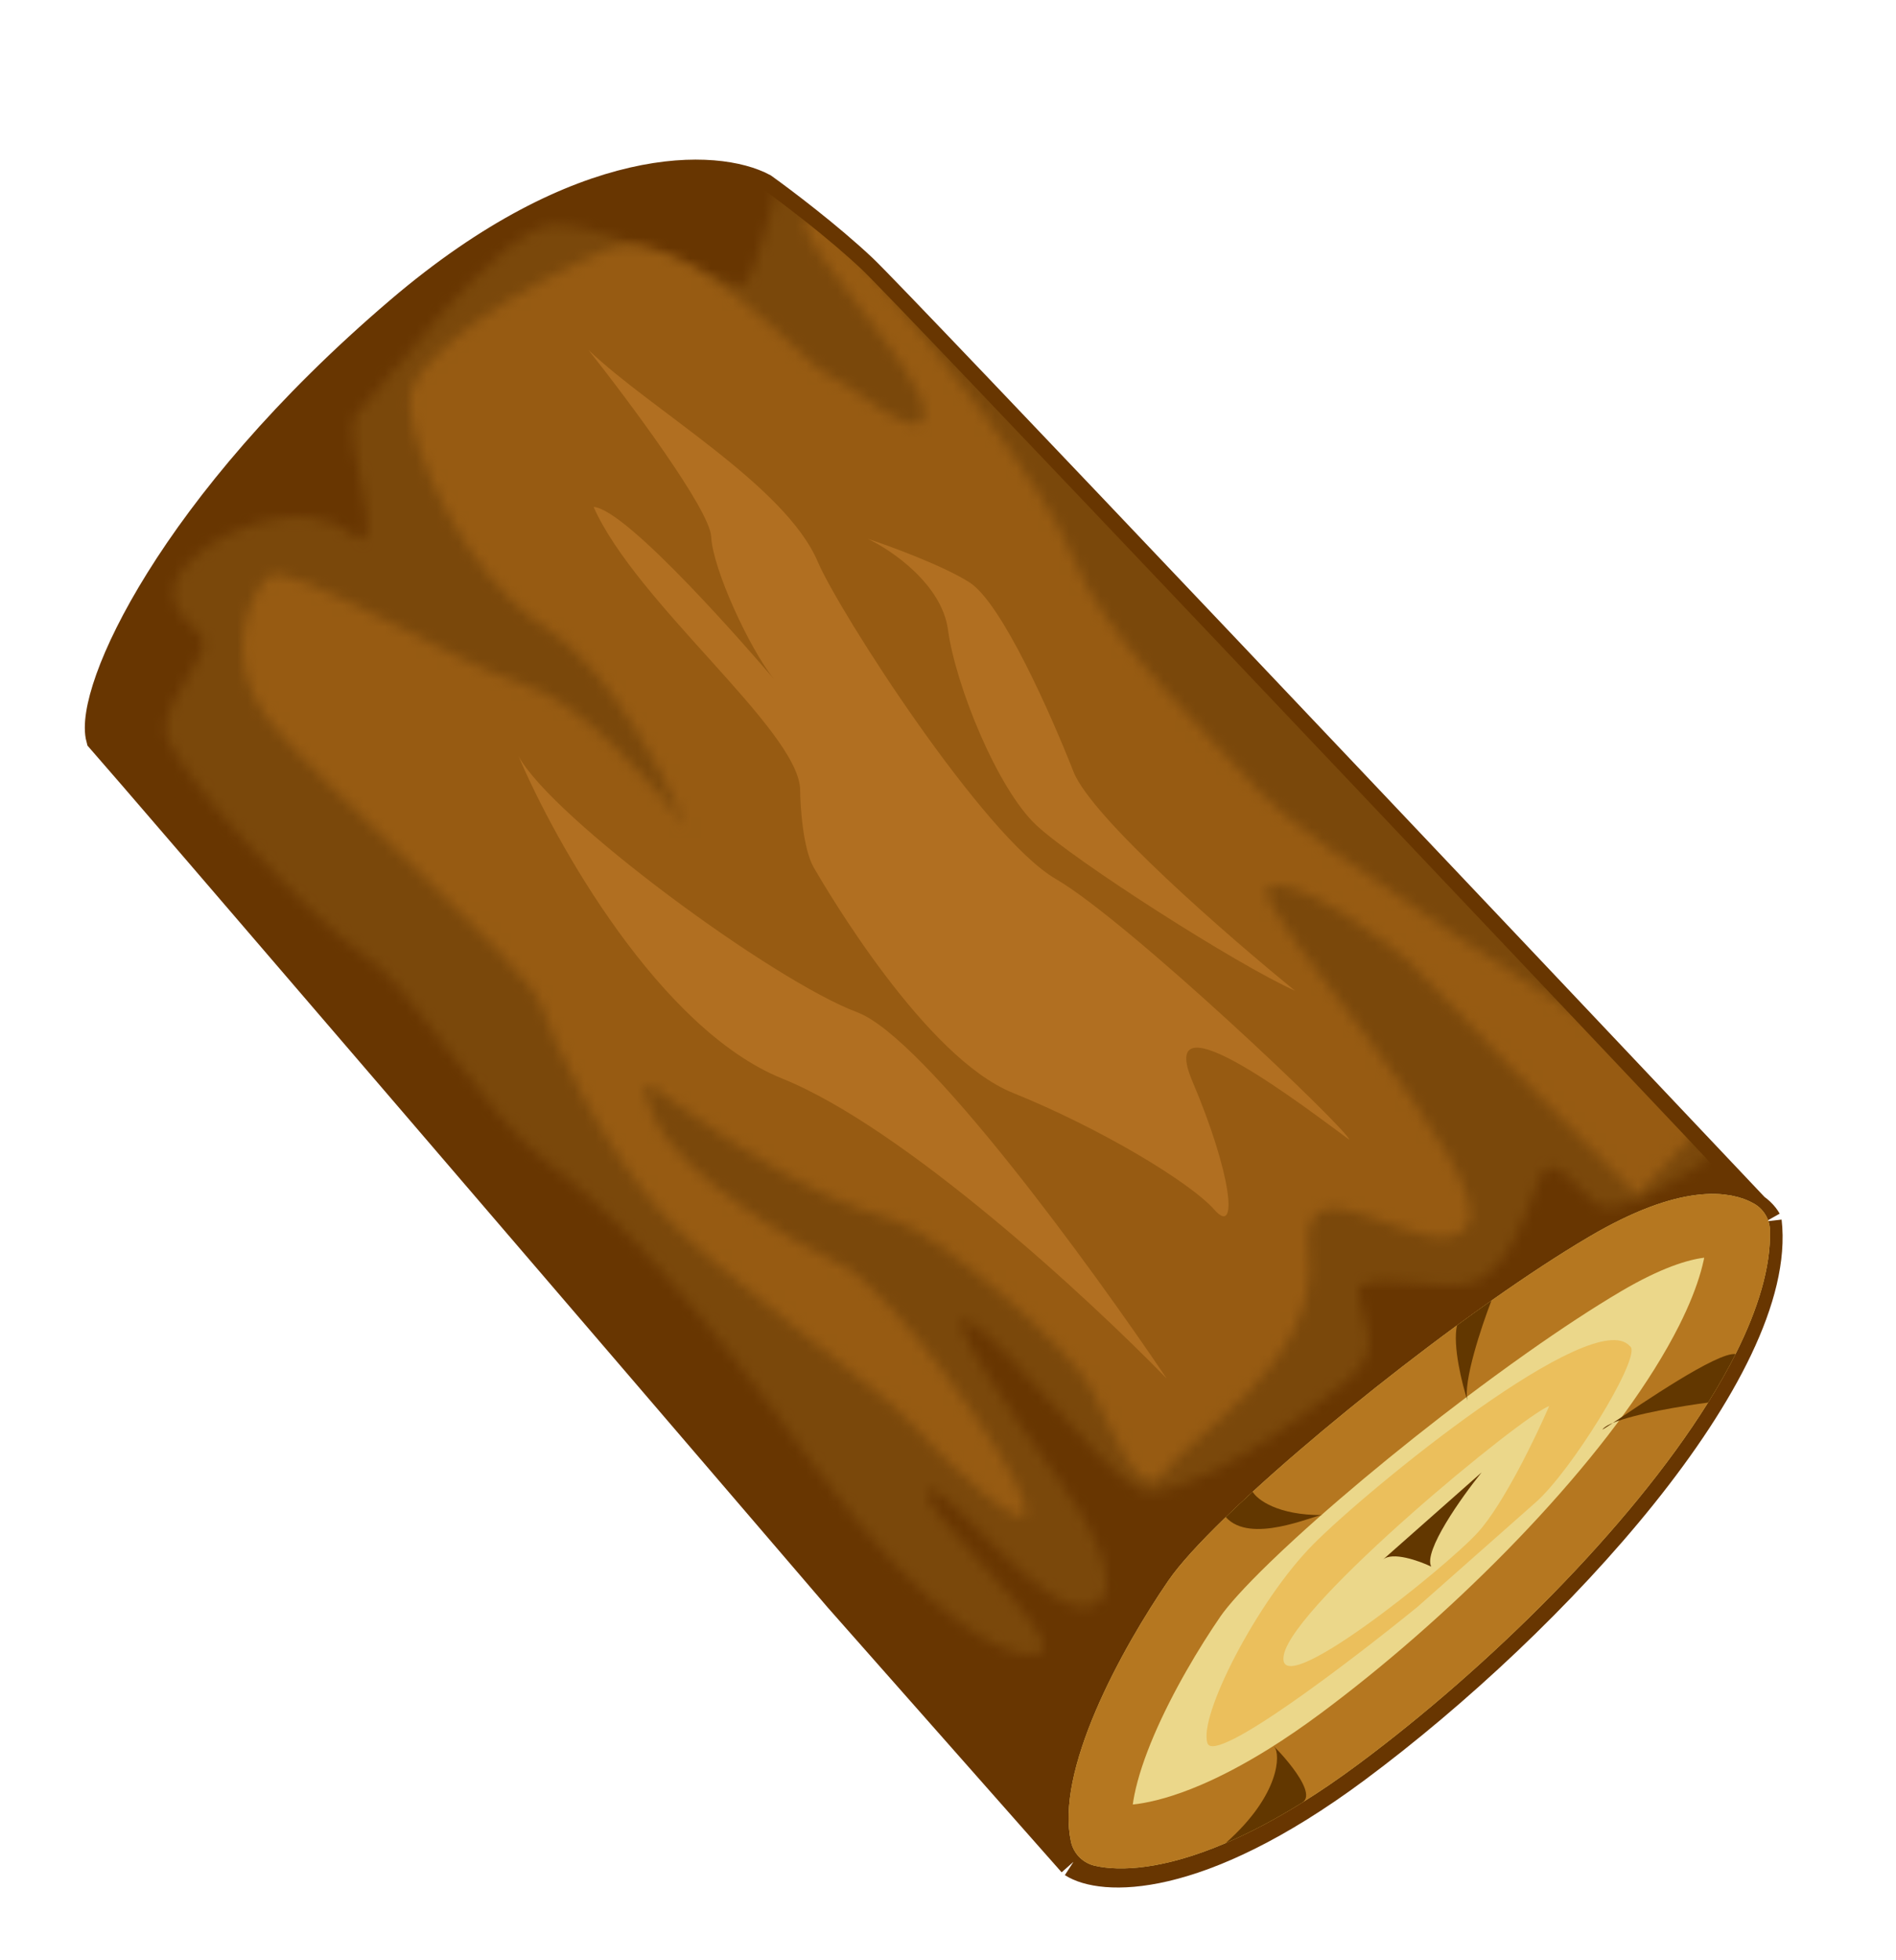 <?xml version="1.0" encoding="UTF-8"?> <svg xmlns="http://www.w3.org/2000/svg" width="180" height="186" viewBox="0 0 180 186" fill="none"><path d="M81.831 25.587C85.001 28.578 138.896 85.486 166.529 114.709C167.056 115.077 167.425 115.495 167.65 115.895C169.271 129.81 147.611 153.623 128.678 167.687C113.532 178.938 104.523 178.359 101.912 176.663L79.727 151.561C57.807 126.004 13.105 73.914 9.662 70.018C8.511 65.696 16.326 48.113 38.013 29.614C55.361 14.815 68.156 15.651 72.385 17.919C74.195 19.212 78.617 22.555 81.831 25.587Z" fill="#683601"></path><path d="M167.65 115.895C140.383 87.055 85.044 28.619 81.831 25.587C78.617 22.555 74.195 19.212 72.385 17.919C68.156 15.651 55.361 14.815 38.013 29.614C16.326 48.113 8.511 65.696 9.662 70.018C13.105 73.914 57.807 126.004 79.727 151.561L101.912 176.663M167.65 115.895C169.271 129.81 147.611 153.623 128.678 167.687C113.532 178.938 104.523 178.359 101.912 176.663M167.65 115.895C166.48 113.815 161.418 111.26 150.538 117.673C136.937 125.69 115.294 143.483 110.624 150.279C105.954 157.076 98.775 170.093 101.912 176.663" stroke="#683601" stroke-width="3"></path><mask id="mask0_499_14705" style="mask-type:alpha" maskUnits="userSpaceOnUse" x="15" y="10" width="148" height="148"><path d="M103.767 152.336C107.259 150.851 102.892 143.544 100.272 140.077C96.246 134.515 88.95 123.792 91.968 125.395C95.741 127.399 104.219 139.257 107.992 141.261C111.765 143.265 124.747 133.794 128.119 130.814C131.491 127.834 129.173 125.211 128.972 122.719C128.772 120.227 137.111 122.867 140.021 121.629C142.931 120.392 144.604 116.244 145.902 112.428C147.2 108.611 149.099 112.271 151.461 114.188C153.35 115.721 159.758 111.748 162.727 109.569L75.312 10.662C74.273 16.029 71.837 26.812 70.407 27.008C68.621 27.252 58.008 21.284 52.694 21.31C47.379 21.336 35.747 37.622 33.874 39.277C32.001 40.933 37.569 54.028 33.177 50.569C28.786 47.11 20.805 50.16 17.764 53.515C14.723 56.87 17.79 58.83 19.115 60.329C20.439 61.827 15.569 66.132 15.726 69.329C15.883 72.527 29.833 87.557 34.599 90.685C39.365 93.812 45.727 105.54 51.817 110.166C57.908 114.793 65.567 122.704 76.982 138.64C88.397 154.576 97.023 158.296 98.896 156.64C100.77 154.985 86.314 142.404 88.144 141.454C89.973 140.504 99.401 154.192 103.767 152.336Z" fill="#D9D9D9"></path></mask><g mask="url(#mask0_499_14705)"><path d="M81.83 25.587C85 28.578 138.896 85.486 166.529 114.709C167.055 115.077 167.424 115.495 167.65 115.895C169.271 129.81 147.611 153.623 128.678 167.687C113.531 178.938 104.523 178.359 101.912 176.663L79.727 151.561C57.806 126.004 13.105 73.914 9.661 70.018C8.511 65.696 16.326 48.113 38.012 29.614C55.361 14.815 68.156 15.651 72.385 17.919C74.194 19.212 78.617 22.555 81.83 25.587Z" fill="#7A480B"></path></g><mask id="mask1_499_14705" style="mask-type:alpha" maskUnits="userSpaceOnUse" x="23" y="20" width="141" height="124"><path d="M49.995 65.067C55.007 66.51 62.161 74.555 65.112 78.398C63.16 73.672 57.756 63.279 51.754 59.508C44.252 54.795 38.972 42.78 38.902 38.17C38.832 33.561 50.228 26.825 57.504 23.732C64.779 20.639 76.987 35.206 78.729 35.668C80.472 36.13 87.843 42.961 87.73 39.057C87.617 35.154 75.941 23.453 76.446 21.004C76.85 19.045 80.895 23.522 82.868 26.005C88.151 32.235 99.328 46.29 101.767 52.675C104.817 60.656 115.212 70.153 119.848 75.398C123.557 79.594 150.403 96.883 163.363 105.004L155.408 113.369C149.404 107.331 136.867 94.655 134.748 92.258C132.1 89.26 122.236 82.63 120.363 84.286C118.489 85.941 142.417 111.504 139.289 116.271C136.161 121.037 123.117 108.543 124.25 118.885C125.383 129.228 112.906 136.251 110.571 139.649C108.236 143.047 105.518 135.441 103.618 131.782C101.718 128.122 89.293 117.083 84.771 115.741C80.249 114.4 77.138 113.145 69.636 108.432C62.134 103.719 59.859 100.39 62.003 105.836C64.147 111.281 75.422 117.999 79.9 120.046C84.379 122.093 96.125 138.404 97.275 142.726C98.426 147.047 89.398 138.343 86.418 134.971C83.438 131.6 67.815 120.717 62.517 114.723C57.22 108.729 52.514 98.874 51.32 95.258C50.126 91.642 29.624 73.729 25.363 68.153C21.102 62.577 23.611 56.355 25.484 54.7C27.357 53.044 43.73 63.264 49.995 65.067Z" fill="#975B12"></path></mask><g mask="url(#mask1_499_14705)"><path d="M81.831 25.587C85.001 28.578 138.896 85.486 166.529 114.709C167.056 115.077 167.425 115.495 167.65 115.895C169.271 129.81 147.611 153.623 128.678 167.687C113.532 178.938 104.523 178.359 101.912 176.663L79.727 151.561C57.807 126.004 13.105 73.914 9.662 70.018C8.511 65.696 16.326 48.113 38.013 29.614C55.361 14.815 68.156 15.651 72.385 17.919C74.195 19.212 78.617 22.555 81.831 25.587Z" fill="#975B12"></path></g><path d="M152.365 119.947C160.554 115.12 164.093 116.257 165.036 116.815C165.109 119.575 164.133 123.065 162.084 127.135C161.373 128.546 160.546 130.003 159.613 131.494C152.392 143.04 139.274 155.995 127.194 164.968C125.377 166.318 123.661 167.485 122.046 168.49C119.5 170.075 117.21 171.258 115.177 172.127C109.65 174.49 106.177 174.474 104.605 174.107C104.363 173.008 104.39 171.536 104.759 169.7C105.143 167.791 105.858 165.674 106.792 163.488C108.662 159.112 111.288 154.742 113.401 151.667C114.273 150.399 116 148.485 118.46 146.103C119.232 145.355 120.065 144.572 120.95 143.761C126.23 138.922 133.264 133.185 140.094 128.179C141.179 127.384 142.257 126.609 143.32 125.86C146.556 123.58 149.642 121.552 152.365 119.947Z" stroke="#E5CF79" stroke-width="6" stroke-linejoin="round"></path><path d="M152.365 119.947C160.554 115.12 164.093 116.257 165.036 116.815C165.109 119.575 164.133 123.065 162.084 127.135C161.373 128.546 160.546 130.003 159.613 131.494C152.392 143.04 139.274 155.995 127.194 164.968C125.377 166.318 123.661 167.485 122.046 168.49C119.5 170.075 117.21 171.258 115.177 172.127C109.65 174.49 106.177 174.474 104.605 174.107C104.363 173.008 104.39 171.536 104.759 169.7C105.143 167.791 105.858 165.674 106.792 163.488C108.662 159.112 111.288 154.742 113.401 151.667C114.273 150.399 116 148.485 118.46 146.103C119.232 145.355 120.065 144.572 120.95 143.761C126.23 138.922 133.264 133.185 140.094 128.179C141.179 127.384 142.257 126.609 143.32 125.86C146.556 123.58 149.642 121.552 152.365 119.947Z" fill="#EBD78A" stroke="#B57720" stroke-width="6" stroke-linejoin="round"></path><path d="M139.325 132.922C138.864 131.193 140.645 125.858 141.593 123.407C140.513 124.168 139.419 124.954 138.321 125.759C137.895 127.704 138.812 131.344 139.325 132.922Z" fill="#623700"></path><path d="M118.923 141.549C119.359 142.293 121.286 143.773 125.511 143.761C125.525 143.761 125.538 143.761 125.55 143.761C125.537 143.761 125.524 143.761 125.511 143.761C124.648 143.81 118.694 146.575 116.373 143.948C117.167 143.179 118.021 142.376 118.923 141.549Z" fill="#623700"></path><path d="M121.002 165.797C121.532 166.396 121.602 170.25 116.356 174.886C118.545 173.951 120.97 172.694 123.632 171.037C125.374 169.989 120.34 165.048 121.002 165.797Z" fill="#623700"></path><path d="M162.157 133.085C159.791 133.39 155.208 134.144 153.129 135.01C152.303 135.561 151.918 135.805 152.272 135.491C152.457 135.329 152.751 135.168 153.129 135.01C155.792 133.233 163.035 128.258 164.763 128.484C164.006 129.989 163.132 131.526 162.157 133.085Z" fill="#623700"></path><path d="M135.875 148.649C135.115 147.185 138.745 142.081 140.655 139.712L131.288 147.99C132.188 147.195 134.721 148.098 135.875 148.649Z" fill="#623700"></path><path fill-rule="evenodd" clip-rule="evenodd" d="M145.803 142.543C149.175 139.563 155.474 129.325 154.855 127.87C154.826 127.801 154.781 127.752 154.723 127.72C151.279 123.823 129.945 141.211 124.657 146.552C119.368 151.894 113.731 162.881 114.637 165.417C115.362 167.445 128.224 157.635 134.564 152.477L145.803 142.543ZM147.075 133.412C145.835 136.287 142.746 142.709 140.314 145.393C137.273 148.747 120.876 161.905 121.886 157.008C122.897 152.111 144.539 134.318 147.075 133.412Z" fill="#EBBF5C"></path><path d="M101.916 73.229C103.631 77.586 116.654 88.898 122.95 94.009C117.435 91.544 102.099 81.742 98.414 78.327C94.728 74.911 90.728 65.1 89.996 59.742C89.41 55.455 84.675 52.211 82.38 51.125C84.579 51.851 89.59 53.695 92.043 55.263C95.11 57.224 99.772 67.784 101.916 73.229Z" fill="#B16F21"></path><path d="M67.516 50.916C67.39 48.358 59.691 38.036 55.857 33.194C61.765 38.872 74.547 46.037 77.641 53.312C79.636 58.005 93.386 79.433 100.226 83.398C107.066 87.362 127.813 107.061 128.101 108.142C124.371 105.432 109.497 93.888 113.209 102.618C116.922 111.349 117.61 117.413 115.292 114.79C112.975 112.168 104.436 107.036 96.141 103.691C87.845 100.345 78.548 84.54 77.267 82.335C76.242 80.572 75.969 76.588 75.96 74.816C75.602 69.126 60.397 57.208 56.354 48.102C59.555 48.3 71.534 62.158 73.483 64.448C71.155 61.551 67.667 53.996 67.516 50.916Z" fill="#B16F21"></path><path d="M74.262 102.341C62.649 97.657 52.734 79.996 49.228 71.75C52.408 77.614 73.416 93.079 81.38 96.05C87.751 98.427 103.623 120.211 110.762 130.805C103.434 123.269 85.875 107.025 74.262 102.341Z" fill="#B16F21"></path></svg> 